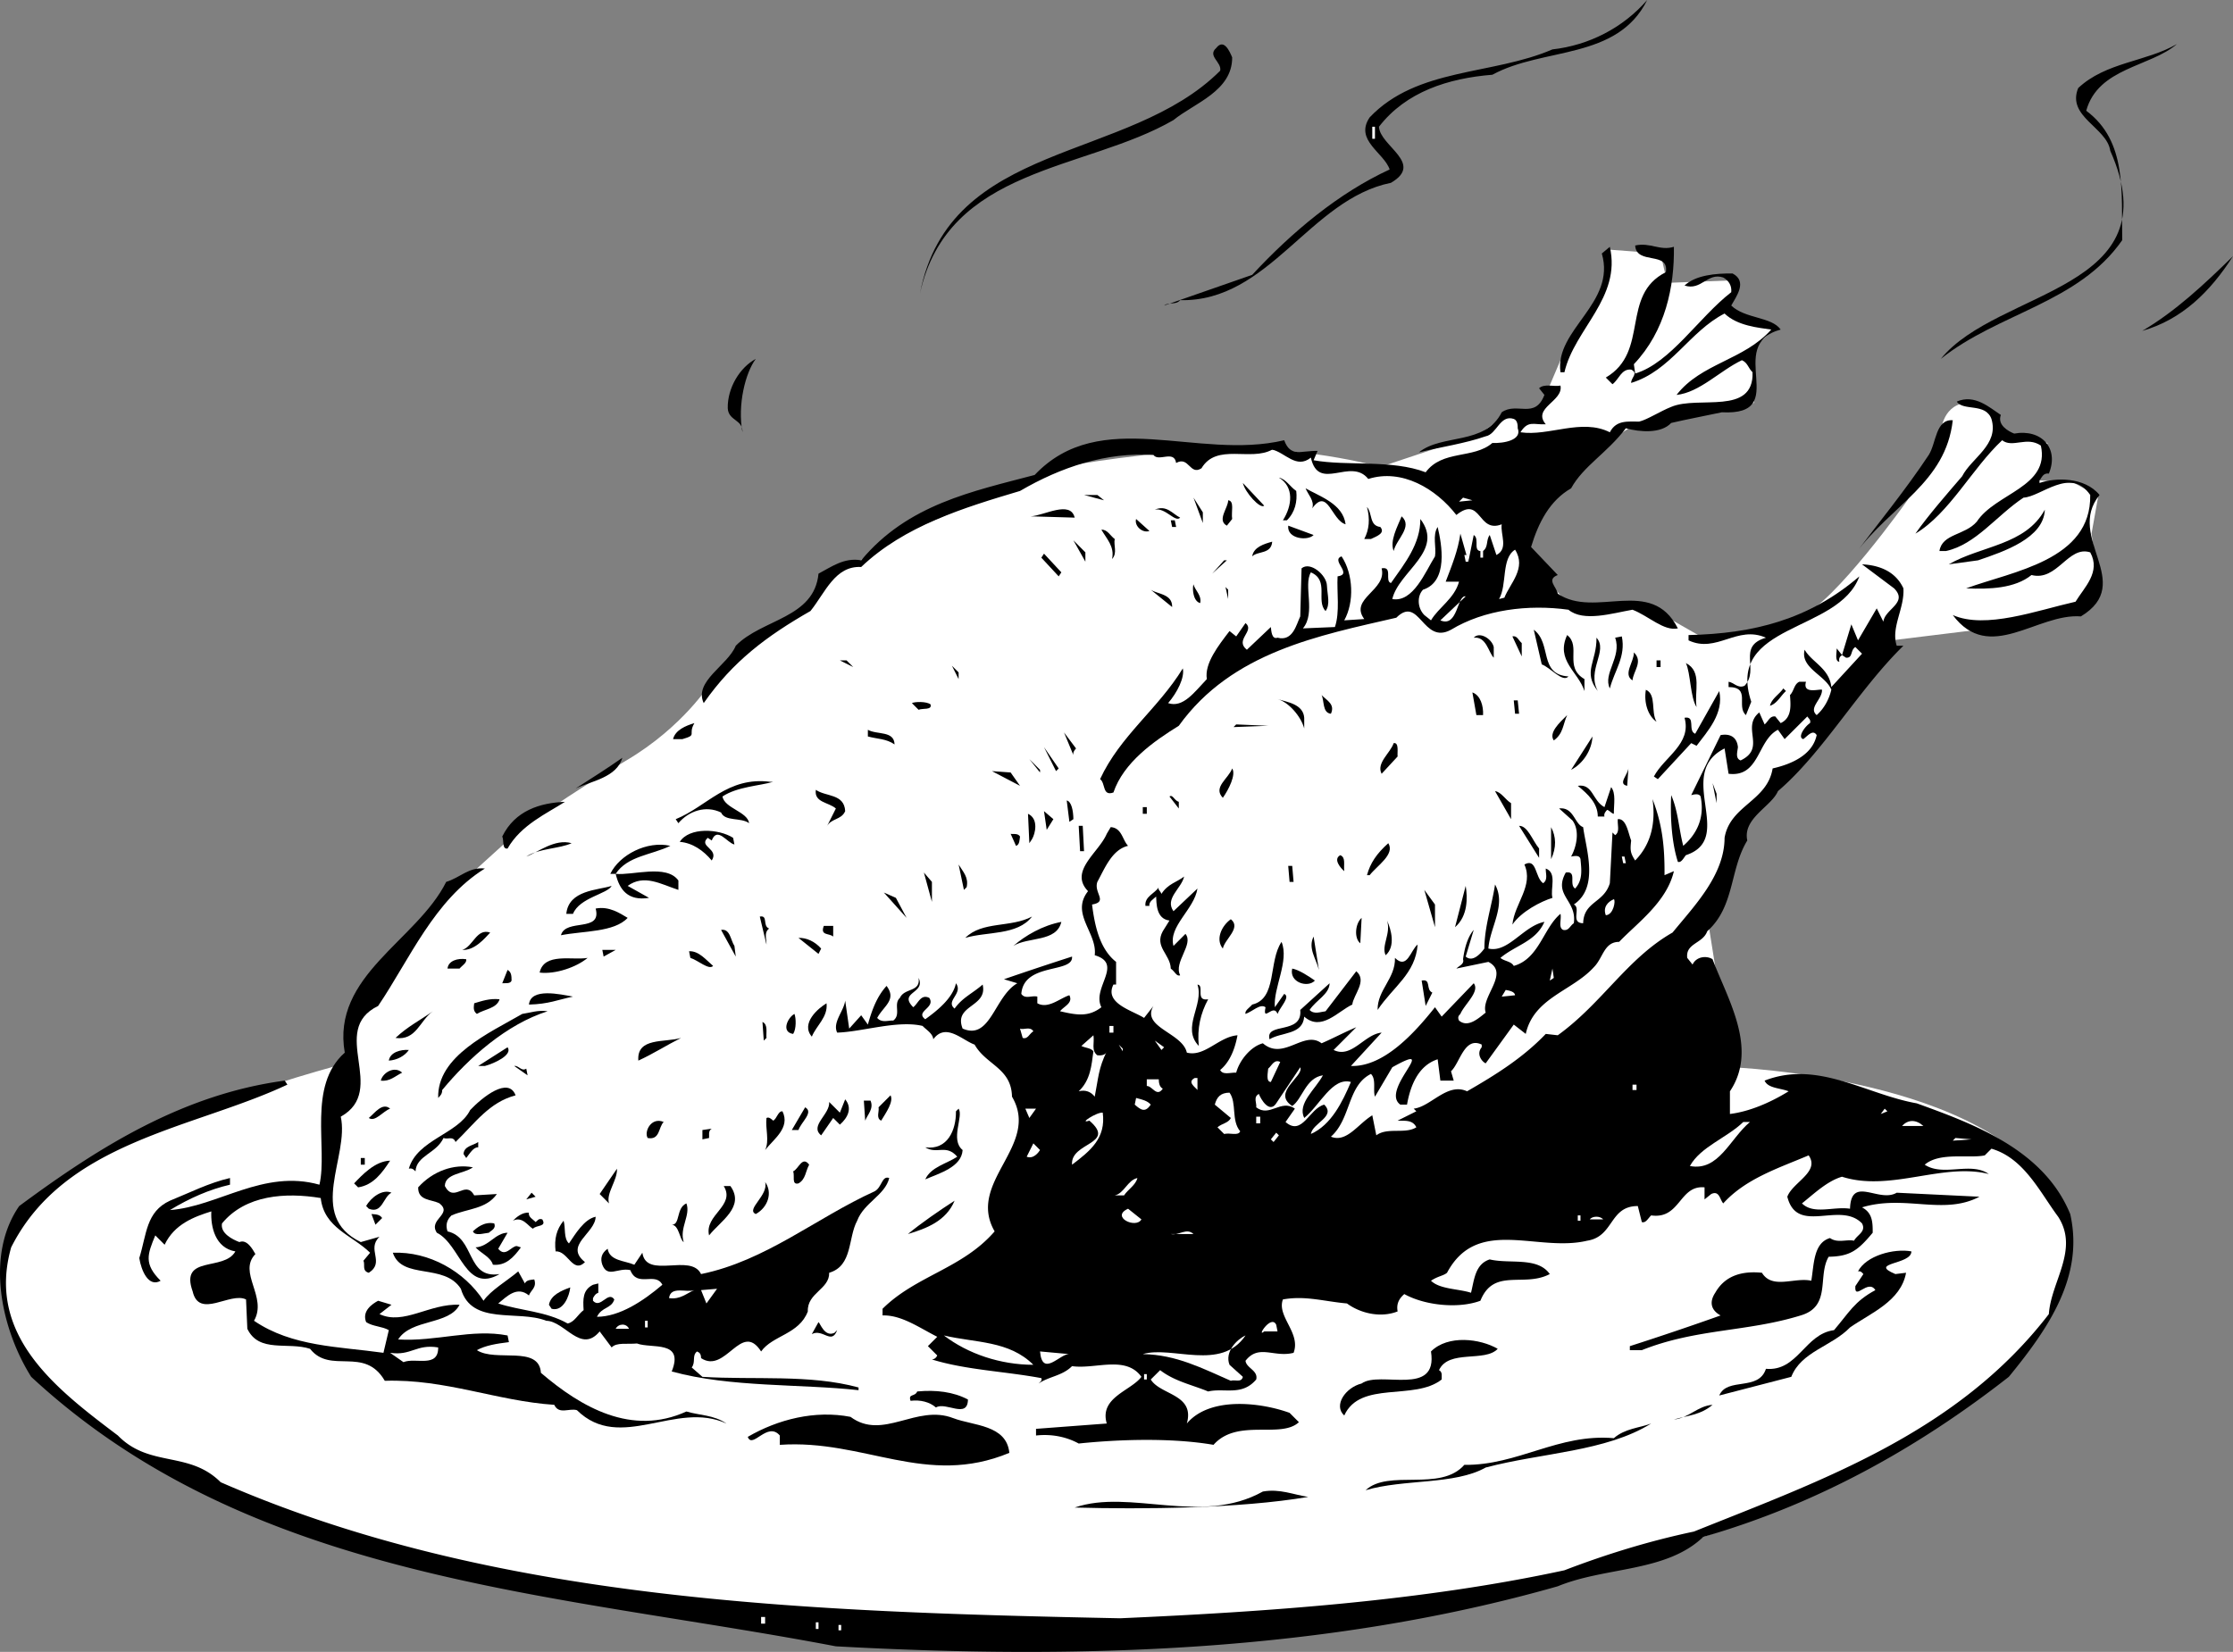 <svg xmlns="http://www.w3.org/2000/svg" width="167.336" height="123.821"><rect width="100%" height="100%" fill="#808080" stroke="none"/><path fill="#fff" d="m124.438 19-4-.297s.273 2.524-.703 4C118.71 24.227 116.938 27 116.938 27l-1.703 4h-2.297l-2 1.5-7.5 2.5s-6.227-1.773-13.203-1.297c-7.024.524-10.5 1.297-10.5 1.297l-5.5 2.203-7.797 3.297-2.203 1.703-2 1-2.297 2.5-6.703 5.5S51.21 54.477 46.938 57c-4.227 2.477-8 5.203-8 5.203L31.438 69l-4.703 7.203-.797 3.5s-5.977 1.524-11.5 3.797C8.961 85.727 1.961 88.227.735 93.203c-1.274 5.024.476 9.024 5 12.797 4.476 3.727 17 8.5 17 8.5s23.976 6.477 35.5 7.203c11.476.774 39.703 0 39.703 0s25.773-3.476 37.5-9.703c11.773-6.273 23.273-13.273 18.5-22.297C149.211 80.727 129.735 80 129.735 80l-1.797-11.297 2.5-7.203 6-5.797L141.735 48l6.5-.797 8.5-1.703.5-2-.5-3.5.5-2.797-1.797-1-2.703-.203.703-2.797-3.5-.703s-.977-2.523-2.703-2.297c-1.774.274-1.797 2.297-1.797 2.297l-2.5 5s-5.477 7.727-8 8.703c-2.477 1.024-7.5 1.5-7.5 1.5l-3.5-2-6.5-.5-3-3.5L115.735 36l6.5-4 9.203-1.797-.203-4 1.703-1.5-3.5-1.703.797-2-5.297.203-.5-2.203"/><path d="M111.836 5.602c-3.308.265-6.476 1.277-8.5 3.898.067 1.453 3.415 2.734.899 4.203-6.098 1.235-9.129 8.945-15.797 8.797-.328.39-.84.11-1.203.402l6.601-2.3c2.985-3.22 6.485-6.141 10.301-7.899-.418-1.262-2.652-2.187-1.5-3.902 3.559-3.75 9.184-3.149 13.7-5.098 2.71-.305 5.269-1.594 7.101-3.703-2.25 4.527-7.789 3.52-11.602 5.602M92.336 4.3c.016 2.536-2.855 3.434-4.398 4.7-6.586 3.82-16.902 3.48-19 13 2.227-11.523 15.598-9.79 22.5-16.7.137-.64-.98-1.1-.3-1.698.573-.747 1.007.238 1.198.699M163.137 3.3c-2.008 1.731-5.906 1.766-6.8 5 3.085 2.294 2.62 6.114 2.699 9.7-3.29 4.73-9.27 5.441-13.598 8.902 4.266-5.261 17.379-5.117 12.7-15.601-.25-1.754-3.282-2.547-2.403-4.7 2.082-1.953 5.082-1.96 7.402-3.3"/><path fill="#fff" d="M102.836 9.5h.2v.902h-.2V9.5"/><path d="M117.235 27.902h-.297c-.45-3.199 4.188-5.164 3.098-8.902l.601-.5c.875 3.824-2.648 6.148-3.402 9.402"/><path d="M125.438 18.5c.047 2.988-.637 6.313-3 8.8l.098.7c2.648-.8 4.73-4.176 7.199-6.098.05-.464-.164-.859-.598-1.101-1.191-.403-1.64 1.015-2.902.601.82-.77 2.316-.922 3.602-.902 1.136.594.273 1.727-.102 2.402 1.035 1 3.031.832 3.703 1.801-4.3 1.16.89 6.48-4.402 6.2-.914.199-2.805.562-3.801.8-.766.824-2.371.68-3.398.399-1.422 1.87-3.188 2.832-4.102 4.5-1.598.921-2.441 2.55-3 4.398l2 2.102c-.89.336-.07.906 0 1.398 2.816 1.91 7.004-1.34 9 2.602-1.05.226-2.191-.934-3.398-1.399-1.504.262-3.68.938-4.801 0-3.028-.418-6.317-.004-8.801 1.5-2.125 1.16-2.36-2.637-4.098-.902-5.758 1.332-12.32 2.558-16.3 8.101-1.887 1.168-4.133 2.746-4.899 5-.848.305-.582-.707-1-1 1.496-3.246 4.328-5.246 6.2-8.3.148.683-.415 1.804-1.102 2.601 1.129.387 1.984-.844 2.902-1.8-.191-1.169.863-2.508 1.7-3.602l.5.402.699-1c.73.598-.848 1.25.101 2L95.235 47c.031.258.055.957.5.8 1.16.302 1.414-1.007 1.703-1.597l.098-3.601c.648-.551 1.886.507 1.902 1.3.035.707.262 1.399-.102 1.899-.746-.762.301-2.297-1.101-2.899-.586.97.387 3.036-.598 4.2l2.399-.102c.383-1.125.133-2.617.199-3.797 1.187-.164-.55-1.203.3-1.5.887 1.336.958 3.434.2 4.797l1.5-.098c-1.152-1.55 1.73-2.152 1.3-3.8.868-.168.204.957.7 1.101 1.059-1.5 2.21-2.941 2.203-4.8 1.828 2.398-1.621 3.917-2.102 6 1.563.28 2.48-2.051 3.2-3.2.117-.683-.211-1.57.199-2.203.312 1.309.809 4.09-1.098 4.703-.457.473-.426 1.371.098 1.899l.5.398c.578-.98 1.754-1.625 2.102-2.898h-1c.464-1.22.925-2.336 1.101-3.602l.598 2.102.402-2c.496.304-.168 1.328.7 1.199.417-.317.202-.809.5-1.2l.5 1.5c.925-.468.284-1.546.398-2.3-1.817.71-1.516-2.2-3.399-.7-1.535-1.98-4.09-3.492-6.601-2.699-1.32-1.66-3.73 1.024-4.301-1.601-1.09.883-1.934-.387-2.899-.598-1.613.899-4.164-.512-5.3 1.399-.88.562-.934-.938-1.899-.399-.148-1-1.32-.058-1.699-.601-3.547-.22-6.91.898-10 2.699-4.207 1.254-8.664 2.61-11.902 5.699-1.961-.105-2.692 1.922-3.801 3.3-3.277 1.876-5.813 3.766-8 6.903-.762-1.633 1.797-2.82 2.402-4.3 1.973-2.016 5.875-2.051 6.2-5.403.94-.492 1.917-1.23 3.199-1 3.48-4.195 8.351-5.168 13-6.398 4.933-5.207 12.183-1.059 18.699-2.602.476 1.3 1.262.77 2.5.8l-.297.7c2.5.453 5.883-.066 8.398.902 1.262-1.703 3.59-.98 5-2.199.848.04 2.243-.21 1.899-1.101.004-.2-.008-.598-.297-.7-1.027-.351-1.277 1.157-2.102 1.301-1.55.54-3.343.8-5 1.2 1.723-1.403 4.954-.512 6.2-3 1.14-.798 2.488.554 3.199-1.301l-.399-.5c.395-.372 1.106-.094 1.602-.2.242 1.18-2.144 1.664-1.102 2.899-.898.058-1.312-.324-1.898.601 2.133.32 4.586-1.066 6.7 0 .491-.957 1.398-.789 2.198-.8.594-.137 1.57-.774 2.399-1.102 2.035-.871 6.191.684 6.101-2.598-.335-.304-.351-.703-.8-.902-1.633.77-3.176 2.426-4.899 2.602 1.848-2.383 5.043-2.594 7.098-4.899-.941-.137-2.547-.277-3.5-1.203-2.633 1.348-4.031 4.3-7 5.203-.016-.398.574-.719 0-1-.738-.074-.91.735-1.399 1.098l-.5-.5c3.317-1.946 1.067-6.172 4.5-7.899.254-1.605-2.21-.515-2.3-2 1.129-.254 1.855.422 2.902.098m35.098 6.3c2.437-1.421 4.664-3.5 6.8-5.597-1.714 2.684-3.843 4.758-6.8 5.598M55.637 32.402c.051-.972-1.047-.836-1.101-1.8-.032-1.532.914-3.067 2.101-3.7-.773 1.02-1.386 3.442-1 5.5m94.301-1.3c-.277.746.54 1.218 1 1.398 2.035-.367 3.387 1.086 2.598 3-.45-.07-.535.336-.7.5v.203c1.165-.402 3.364-.48 4.5.899-2.578 3.175 2.743 6.59-1.398 9.101-3.285-.25-6.852 3.578-9.602-.101 2.458 1.086 6.313-.348 9.2-1 .652-1.075 1.914-2.22 1.101-3.7-1.66-.535-2.465 2.196-4.402 1.7-1.246 1.007-3.145 1.074-4.899 1 3.508-1.29 9.383-2.094 9.301-7-1.465-2.145-3.687.136-5 .199-2.039 1.355-3.566 3.508-5.8 4h-.5c.203-1.305 1.91-1.164 2.8-2.2 1.403-2.144 5.489-2.59 4.801-5.699-1.047-.73-2.117.207-2.902-.402-2.262 2.117-3.946 5.477-6.5 7 .957-1.367 2.402-3.02 3.5-4.297.707-1.387 2.777-2.36 2.199-4.3-.434-1.223-2.113-.567-2.598-1.301 1.34-.594 2.477.464 3.301 1"/><path d="M146.336 31.5c-.527 4.688-4.574 6.328-7.3 10 1.68-2.234 3.789-4.809 5.5-7.398.57-.895.504-2.692 1.8-2.602m-49.199 5.3c.09.782-.082 1.59-.699 2.2h-.3c.702-1.105.85-2.508-.302-3.2.532.11.852.7 1.301 1m-2.402 1.102c-.29.278-1.434-.984-1.598-1.699l1.598 1.7"/><path fill="#fff" d="m109.036 35.703.699-.101-.7.101"/><path d="m82.735 37.5-1.5-.398h1zm18.101 1.8c-1.058-.304-1.343-2.796-2.5-1.198.192-.563-.328-1.047-.5-1.5 1.079.62 2.801 1.16 3 2.699m-10.699-.098-.699-1.902.7 1.101zm2.199-.301-.398.5c-.766-.406.106-1.34.098-1.902.488.047.215.855.3 1.402m-11.8-.102-3.301-.097c1.02-.058 2.98-1.226 3.3.098m7.903-.001c-.36.403-1.102-.773-1.902-.597.894-.379 1.32.309 1.902.598"/><path fill="#fff" d="m109.336 37.602.301-.301.7.199zm0 0"/><path d="M103.438 39.5c.379.453-.215.676-.703.902h-.5c.371-.707.441-1.507.203-2.402.426.488.156 1.395 1 1.5m-17.301.3c-.531.188-1.152-.39-1-.898l1 .899m18.301 1.499c-.3-.757.262-1.777.598-2.597.863.777-.403 1.723-.598 2.598m-20.902-.899c-.102.465.218 1.055-.2 1.5.204-.941-.417-1.52-.8-2.199.457-.023.675.473 1 .7m4.3-.903h.301l-.101-.5h-.301l.101.5m10.602.602c-.406.457-2.012.312-1.902-.7l1.902.7m-17.102 2-.898-1.602.898.902ZM148.235 42l-2.2.3c2.438-1.405 5.743-1.421 7.2-4.097-.078 2.129-3.043 3.133-5 3.797m-52.899-1.398c-.07.953-1.082.687-1.5 1.101.11-.703.903-.933 1.5-1.101m-16 2.601-1.3-1.402.199-.301 1.3 1.402-.199.301m-4.199-1.301.7-.101-.7.101M90.836 43l.899-1h.203zm0 0"/><path fill="#fff" d="M113.536 41.203c.879 1.383-.383 2.527-.801 3.598l-.399.101c.622-1.066.149-3.05 1.2-3.699m-2.598.597h.2v-.5h-.2v.5m-1.102.302h.2l-.098-.5h-.203l.101.5"/><path d="M89.938 45.203c-.555-.14-.59-1.14-.5-1.402.117.453.633.836.5 1.402m-2.102.297-1.601-1.297c.531.348 1.629.313 1.601 1.297m4.2-.598-.2-.902.2.203zm50.601-.8c.098 1.496-.953 2.933-.5 4.3h.5c-3.39 3.32-6.027 8.016-9.402 10.899-.488 1.156-2.656 2.031-2.297 3.699-1.328 2.168-.93 4.957-3 6.8-.332.942-1.637.888-1.5 2l.398.5c.301-.64 1.098-.667 1.5-.398 1.114 2.977 3.446 6.7 1.301 9.899V83.5c1.41-.172 2.985-.824 4.399-1.7-.653-.253-1.551-.222-1.801-.8 3.98-1.555 7.57 1.023 11.402 1.703 4.25 1.54 9.52 3.457 11.5 8.297 1.055 4.66-1.613 8.555-4.601 12.203-6.899 5.402-14.461 9.57-22.899 12-2.789 2.664-7.308 2.223-10.902 3.7-17.395 4.96-35.887 5.503-54.098 4.5-21.086-4.028-43.73-4.837-60.3-20.2-2.2-3.492-3.493-9.05-.899-12.8 6.023-4.458 12.29-8.38 19.898-9.403l.2.3C14.52 84.599 4.844 85.536.836 93.5c-1.882 6.652 3.461 10.668 8 14.102 2.368 2.43 5.325 1.125 7.7 3.5 20.433 8.933 43.875 9.718 67.402 10.199 11.094-.492 22.672-1.297 33.297-3.598 3.062-1.176 6.328-2.191 9.703-2.902 9.574-3.844 19.758-7.403 26.598-16.301.168-2.453 2.285-4.828.699-7.297-1.363-1.832-2.555-4.39-5-5.101l-.5.5c-1.156.253-3.375-.27-4.5.699 1.39.922 3.45-.25 4.8.699-3.449-.875-7.374 1.363-11 .203-1.105.324-2.074 1.258-3 2 .884.863 2.36.211 3.602.399.078-2.536 2.153-.407 3.5-1.2l6.2.301c-2.711 1.422-5.567-.18-8.801.797.78.41.804 1.11.8 1.902-1.12 1.348-1.707 1.77-3.3 1.801-.856 1.453.222 3.719-2.098 4.399-4.016 1.242-7.828.976-11.902 2.601h-.899v-.3a232.683 232.683 0 0 0 6.801-2.301c-.672-.364-.894-.957-.402-1.7.738-1.304 2.027-1.648 3.5-1.5.777 1.274 2.445.317 3.699.598.21-1.234.156-2.832 1.402-3.2.559.403 1.246.079 1.801.2.234-.45.926-.672.598-1.297-1.653-1.707-4.864.906-5.598-2 .395-1.086 2.469-1.86 1.598-3.101-2.242.953-4.715 1.738-6.399 3.601-.261-.293-.289-.992-.902-.703l-.5.402V89c-1.902-.184-1.809 2.414-4 2.102-.215.195-.402.601-.7.5l-.3-1.2c-2.149-.004-1.77 2.286-3.797 2.598-3.734.89-8.23-1.855-10.5 2.402-.277.235-.676.246-1.203.598.66.645 2.062.598 3 .902.238-.945.297-2.148 1.402-2.5 1.496.36 3.578-.214 4.5 1.098-1.941 1.027-4.195-.496-5.199 2-1.59.598-4.098.383-5.703-.5-.414.355-.602.762-.5 1.3-1.266.5-2.777.153-3.797-.597-1.715-.152-3.133-.605-4.8-.3-.477 1.273 1.366 2.507.8 4-1.469.378-2.61-.68-3.602.597.06.555.965.723.801 1.402-1.07 1.266-2.394.614-3.601.899-1.2-.5-2.512-.758-3.598-1.598l-.703.7c.726 1.179 3.324 1.09 2.703 3.3 1.727-2.05 5.547-1.582 7.7-.8l.698.699c-1.355 1.27-4.613-.32-6.398 1.699-3.168-.547-7.164-.406-10.102-.098-.87-.476-1.98-.738-3.199-.601v-.5l5.301-.399c-.574-1.96 1.809-2.445 2.598-3.5-1.18-1.633-3.446-.55-5.2-.8-.73.734-1.73.769-2.5 1.3.086-.105.282-.215.2-.402-2.746-.512-5.649-.61-8.2-1.399.22-.03.317-.136.399-.3l-.7-.7.7-.699c-1.363-.691-2.695-1.648-4.098-1.601v-.5c2.5-2.485 5.985-3.008 8.399-5.801-2.145-3.719 3.465-6.418 1.3-10.098-.039-2.144-1.949-2.379-2.8-3.902-.914-.317-2.16-1.676-3.098-.399-.035-.441-.543-.722-.8-1-1.872-.449-4.54.446-6.403.5-.367-.777.508-1.609.601-2.402l.301 2.102.899-1 .5.699c.304-1.082.668-2.094 1.402-2.899.777 1.051-.207 1.485-.703 2.399.34.394.832.176 1.203.199.613-.457-.012-1.238.5-1.7.344-.769 1.559-.41 1.398-1.5.563 1.177-1.542 1.052-.398 2.2.387-.305.563-1.008 1.2-.7.5.75-1.094 1.009-.302 1.602.907-.652 2.075-1.593 2.301-2.699.563.777-.816 1.324-.101 1.899.574-.82 1.363-1.149 2.101-1.801.403 1.715-2.207 1.504-1.5 3.3 2.09.91 2.371-2.402 4.098-3.398l-1-.3c1.71-.59 3.39-1.15 5.101-1.7.118 1.285-3.613.418-3.8 2.797.28.418.773.102 1.199.203v.5c.812.453 1.684-.375 2.402-.601.293.59-.398.816-.699 1.199 1.223.285 2.129.453 3.098-.301-.742-1.457 1.695-3.242-.5-3.898.21-1.676-1.84-3.106-.5-4.801-1.45-1.504.804-2.883 1.402-4.301l.297-.5c.84.059.871.957 1.3 1.402-1.206.282-1.753 1.703-2.3 2.7-.293.832.832 1.492-.399 1.699.192 1.531.555 3.32 1.801 4.3v1.7h-.199c-.703 1.41 1.414 1.937 2.297 2.5l.703-.899c-.941 1.614 2.176 2.004 2.5 3.5 1.34.348 2.387-1.187 3.797-1.3-.18.968-.543 1.98-1.297 2.601.188.402.781.18 1.2.2.25-.942 1.113-1.973 2-2.2 1.554 1.34 3.073-1.012 4.398 0 .898-.39 1.683-.816 2.601-1.203l-1.699 1.703c1.352.664 2.29-1.172 3.598-1.3l-2.301 2.5c2.476.081 4.789-2.505 6.3-4.403l.5.703 2.403-2.5c.48.625-.687 1.567-1 2.297-.059.082-.254.188-.102.5.676.563 1.454-.168 2-.598-.402-1.175 1.836-2.953.2-3.8l-2.399.5c.215-.22.61-.336.5-.7.078-.535.242-1.543.801-2.199l-.602 2c.508.442 1.086-.18 1.399-.601.012-1.688.562-3.211.8-4.801.86 1.554-.386 3.199-.5 4.8 1.485.352 2.614-1.69 4.2-2-.645 1.477-2.137 1.731-3.297 2.7.305.261.8.246 1 .601 1.898-.53 2.219-2.843 3.5-3.902.094.41-.184 1.02.2 1.203.429.09.511-.312.8-.5.246-1.734-1.566-2.07-.602-3.8.872-.137.208.89.7 1.199.597-.649.468-1.446.402-2.2-.074-.34-.469-.226-.703-.199.41-.734.668-1.945.101-2.703l-1-.898c1.102-.13 1.149 1.171 1.801 1.398.215 1.645 1.215 4.512-.699 5.8.566.259-.293 1.388.7 1.403.05-1.652 1.554-1.504 2-3l.198-3.8.2.199c.37-.247.156-.743.199-1.2.637-.066.777 1.032 1 1.598-.078.73-.07.93.3 1.5 1.208-1.227 1.548-2.84 1.301-4.598.754 1.942.915 3.637.899 5.7l.703-.301c-.543 2.336-2.789 3.914-4.102 5.3-1.14 0-1.199 1.204-1.898 1.899-1.617 1.785-4.5 2.285-5.102 5l-.898-.7-2.102 2.903c-.23-.078-.753-.66-.3-1.203v-.2c-1.301-.628-1.63 1.384-2.301 2l.203.7h-1l-.203-1.598c-1.524.493-2.07 2.114-2.297 3.399h-.5c-1.566-1.106 3.106-4.871-.602-2.801l-1.3 2.203c-.164-.492.11-1.3-.301-1.703-1.777.879-1.488 3.371-3 4.703 1.176.48 2.027-.95 3.101-1.601l.301 1.5c.832-.625 2.153-.07 3-.602-.285-.59-.883-.469-1.402-.5l1.402-.7-.199-.198c1.281-.141 2.516-1.985 4-1.301 2.102-1.211 4.156-2.48 5.898-4.301l.899.102c3.32-2.395 5.203-5.762 8.601-7.7 1.668-2.039 3.891-4.32 3.899-7.101.41-2.438 3.2-2.735 3.601-5.2 1.301-.296 2.98-.953 3.301-2.5-.289-.456-.672.06-1 .301-.468-.117.102-.937.5-1.199.086-.254-.117-.348-.199-.5l-1.703 1.7-.5-.7c-1.559.79-1.363 3.582-3.7 3.297l-.3-1.898c-3.777 1.906.894 6.746-2.899 8-.16.187-.343.593-.601.5-.504-1.582-.57-3.579-.5-5 .523 1.199.566 2.5.902 3.8.98-.847 1.637-2.07 1.301-3.699-.129-.258-.523-.144-.703-.101l2.203-4.5c.816-.145 1.23.242 1.297.898-.031.344-.215.848.203 1 1.957-.934.004-2.465 1.398-3.598l.399.899c.289-.239.375-.645.8-.598l.403.5c.879-.406.742-1.402.7-2.101l-.302-.301c-.378.324-.656.937-1.199 1.101.13-.55.719-.87 1-1.3l.5.5c.309-.309.293-.809.7-1h.5c-.282.968 1.003.523 1.199.601.035.715-1.043 1.352-.399 1.899.559-.489.934-1.2 1.098-1.899-.43-1.094-2.348-1.629-2-3 .539.942 1.855 1.395 2 2.797l2.3-2.5-.5-.5c-.394.242-.171.836-.699.8l-.3-.198c-.078.066-.274.171-.2.5-.363-.016-.187-.723-.199-1l.399.5.699-2.301.5 1.199 1.402-2.398.5 1c.098-.95 1.883-1.414.801-2.5l-2.402-1.801c1.285.062 2.504.52 3.101 1.8"/><path d="M139.336 43.203c-1.539 4.27-10.07 3.469-8.101 9.399l-.399 1c-.753-.657.399-2.098-1.3-2.102v-.398c.386.046.703.535 1.199.3 1.152-1.222-.61-2.96 1.601-3.601-2.164-.961-3.69 1.191-5.8.199v-.398c4.86-.106 9.023-1.153 12.8-4.399"/><path fill="#fff" d="m107.938 46.5 1.898-1.797c-.656-.133-.57 2.367-1.898 1.797"/><path d="M117.536 50.703c-.422.492-1.36-.676-2-.902l-.598-2.598c1.375 1.02.352 3.356 2.598 3.5m-5.598-2.203v.8c-.406-.41-.547-1.605-1.5-1.5.438-.487 1.36.079 1.5.7m-48 1.5-1-.5h.5zm50.098-1.797v1l-.7-1.5c.352-.09.465.309.7.5m4.699 2.699v.899c-.45-1.446-2.18-2.285-1.297-4.2 1.082.844-.266 2.391 1.297 3.301m1 .898c-1.149-1.456-.074-2.195-.098-4 .895.977-.754 2.434.098 4m1.801-4.097c.312 1.527-.551 2.559-.899 3.899-.543-1.11.914-2.36.399-3.801l.5-.098m-49.7 3.199-.5-1 .5.5zm50.5.098c-.742-.46.13-1.39.102-2.098.723.684-.05 1.41-.102 2.098m4.801 2c-.48-.734-.441-2.54-.8-3.297 1.253.629.609 2.152.8 3.297m-3-3h.301v-.5h-.3v.5m-54.403 2.8c.125.446-.582.27-.899.403l-.5-.5c.2-.11 1.098-.14 1.399.098m30 .699c-.652-.07-.484-.98-.7-1.398.415.414 1.024.691.7 1.398m-2 .3v.802c-.246-.918-1.184-1.985-2-2.2.719.22 1.926.375 2 1.399m13.402-.199h-.5l-.3-1.7c.605.211.835 1.004.8 1.7m-59.101.601c-.524.887.273.86-.899 1.2h-.699c.16-.68.95-1.008 1.598-1.2m72.101-.101c-.629-.426-.965-1.414-.8-2.399.812.348.359 1.664.8 2.399m3 1.8-.402-.199-2.5 2.7-.297-.2c.777-1.469 2.844-2.441 2.297-4.402.871-.153.21.972.8 1.199l1.801-3.2c.368 1.677-.886 3.02-1.699 4.102M113.438 52.5h.297l.101 1h-.3l-.098-1m-46.402 3.3c-.606-.433-1.305-.405-2-.597v-.5c.683.39 1.972.047 2 1.098M92.438 54.5l.2-.2 2.398.102zm-11.801 1.602c-.07.074-.261.28-.199.5l-.703-1.7.902 1.2m35.801-.602c-.39-.563.383-1.293 1-1.898-.316.695-.289 1.398-1 1.898m-69.801 1.3c-.418 1.477-2.308 1.743-3.5 2.302 1.184-.758 2.36-1.5 3.5-2.301m32.5.999-.902-1.8 1.101 1.602Zm25.598-1.097-1.2 1.297c-.417-.813.657-1.55.903-2.297.426-.074.254.73.297 1m13 1 1.601-2.5c-.043 1.02-.71 2.043-1.601 2.5m-39.797.199-.8-1 .8.801zm-1.5 1-2.102-1.101 1.399.101zm-18.5-.3c-.992.3-2.687.359-3.8 1.101.167.89 1.878 1.133 2 2-.61-.45-1.798-.11-2.102-.8-1.14-.56-2.426-.114-3.2.8l-.199-.3c2.364-.962 3.883-3.215 7.098-2.801h.203M91.637 59.8c-.765-.784.414-1.425.7-2.198.304.453-.258 1.574-.7 2.199m-28.301.999c-.292.692-1.101.52-1.398 1.2l.7-1.398c-.544-.477-1.645-.442-1.5-1.399.741.527 2.132.277 2.198 1.598m-21-.699c-1.328.859-3.296 1.726-4.3 3.5-.434.078-.258-.63-.399-.899.965-1.96 2.844-2.523 4.7-2.601m79.601-1.2c-.758-.144.117-.875.098-1.402l-.098 1.402m-41.5 2.5-.3.2-.2-1.602c.367.086.488.785.5 1.402m7.898-1.3v.5l-.699-.899c.25-.18.367.317.7.399m31.898.398.5-1.5c.371.46.2 1.27.203 2-.18-.023-.285-.223-.5-.297-.086.086-.277.293-.203.5h-.5c-.004-.992-.727-1.668-1.5-2.3 1.144-.18 1.09 1.12 2 1.597m-7-.297v1.2l-1.2-2.102c.462.062.782.652 1.2.902m15.402 0-.3-1.5.3.797zm-50.199 2-.203-1.402.703.601zm-1.102.699-.199.301L77.036 61c.812.375.55 1.484.3 1.902M85.637 61h.301v-.5h-.3v.5m-30.7 1.8.098.5c-.54-.109-1.285-1.386-1.7-.3l-.3-.2c-.73.665.875.81.3 1.7-.62-.746-1.44-1.32-2.398-1.398.715-1.114 2.922-.989 4-.301m-12.102.402c-.933.426-2.433.379-3.398 1 .875-.316 2.137-1.363 3.398-1m38-1.301h.301l.098 1.899h-.297l-.102-1.899m-30.601 1.5c-1.41.688-3.211.75-4.098 2.098 1.239.14 3.809-.75 4.7.5v.703c-1.336-.437-2.563-1.195-3.801-.3l1.601.898c-1.593.254-2.222-.625-2.5-1.801h-.402c.687-1.426 2.75-2.5 4.5-2.098m26.203-.699c-.039.223-.023.621-.3.7l-.403-.903c.152.043.547-.07.703.203m38.898.899v.699l-1.5-2.399c.653-.007.989 1.082 1.5 1.7m.899.8V62c.383.723.41 1.52 0 2.402m-79.899.7c-3.804 2.359-5.648 6.824-8 10.3-3.77 1.84.79 6.286-2.8 8.301.664 2.988-2.586 7.406 1.5 9.399l1.402-.399c-.996.95.438 1.902-.8 2.7-.54-.137-.259-.645-.403-.903l.5-.598c-1.328-1.312-3.45-1.84-3.7-4.101-2.644-.438-5.64-.235-7.398 1.902-.144.73.774 1.2 1.301 1.399.57-.239 1 .546 1.2.898-1.34 1.39.925 3.21-.102 5 2.86 1.953 6.36 1.93 9.699 2.402l.402-1.699c-.492-.289-1.191-.265-1.699-.601-.332-.832.45-1.36.898-1.602l1 .3-.898.7c1.805.86 3.75-.809 6-.7-.793 1.54-3.613 1.04-4.602 2.602 2.852.172 5.52-.82 8.2-.3l.101.5c-.941.117-1.738.242-2.402.601 1.41.918 4.664-.398 4.8 1.7 3.032 2.593 6.81 4.765 10.903 2.898.953.289 2.055.25 3 .902-3.785-1.754-7.95 2.195-11.203-1-.566-.176-1.352.356-1.7-.402-4.288-.281-8.152-1.95-12.699-1.801-1.542-2.637-4.066-.45-5.601-2.398-1.656-.54-3.824.335-4.7-1.5l-.097-2.2c-1.191-.59-3.52 1.493-4-.601-.988-2.758 2.356-1.477 3.2-3-1.505-.254-1.86-1.84-1.802-3-1.285.402-2.77.953-3.5 2.5l-.699-.7c-.59 1.426-.867 2.133.399 3.399-.903.523-1.45-.758-1.598-1.7.555-1.773.496-3.472 2.297-4.3 1.453-.586 2.926-1.34 4.5-1.7v.5c-1.555.36-3.035 1.013-4.5 1.903 3.59-.262 6.992-3.086 11.203-1.902.637-2.75-.926-7.403 1.898-9.899-1.011-5.77 5.403-8.394 7.602-12.8 1.035-.309 1.707-1.137 2.898-1m66.301.5h-.199c.242-.895.715-1.61 1.598-2.399.52.84-.852 1.688-1.399 2.399m-30.199.898-.203.203-.399-1.902c.348.574.762.957.602 1.699m28.297-1.2c-.246-.214-.867-.894-.297-1.198.422.171.242.675.297 1.199m-54.899 1.101c-.312.606-2.406.875-2.898 2.098h-.5c.172-1.793 2.375-1.77 3.398-2.098m24 1.2-.601-2.2.601.7zm-32-.602 1-.098-1 .098m58.7-2.098h.3l.102 1.2h-.3l-.102-1.2m-7.801.801c-.2.902-1.473 1.645-.797 2.598l1.797-1.7c-.242 1.57-2.2 2.84-1.797 4.301l.898-.902c.645.773-.906 2.129-.398 3.102-.27.117-.387-.278-.703-.5-.027-1.067-1.246-1.625-.598-2.801l.5-.801c-1.023-.129-.965-1.332-1-1.797-.176.172-.57.387-.5.7h-.3c-.083-.704.71-.93 1-1.403-.098.168.105.258.199.5.488-.762 1.183-.887 1.699-1.297m26.902.5c.39-.258.176-.754.2-1.101.874.316.316 1.539.5 2.199-.852.261-2.325 1.015-3 2 .152-1.567 1.609-2.918.898-4.5.937-.528.789.976 1.402 1.402"/><path fill="#fff" d="M121.637 64.703h.2l-.102-.5h-.2l.102.5"/><path d="m67.938 68.8-1.703-1.898.902.399zm-20.902 0c-1.012 1.09-3.317.97-5 1.302.347-1.286 3.09-.18 2.601-2 1.02-.2 1.84.37 2.399.699m62 .699.8-3.098c.137.856.184 2.254-.8 3.098m-1.5 0-.801-2.797.8 1.098zm-49.899.102c-.406.296-.187.789-.199 1.199l-.5-2.098c.648-.117.176.7.7.899m-20.903.3c-.402.426-1.168 1.356-2.098 1.301.817-.242 1.07-1.652 2.098-1.3m35.601.397c1.274-1.273 3.395-.745 5-1.597-1.085 1.43-3.398 1.113-5 1.598m-17.3.601.101.801-1.101-2c.683-.117.715.781 1 1.2m7.402-.7c-.3-.273-.996-.05-.703-.8h.703v.8"/><path fill="#fff" d="M120.336 68.602c-.23-.598.153-1.012.602-1.2.148.067-.012 1.172-.602 1.2"/><path d="M79.536 69.102c-.364 1.53-2.48 1.105-3.598 1.8.914-.789 2.188-1.53 3.598-1.8m12.101 2c-.566-.684-.101-1.7.598-2.2.809.645-.465 1.493-.598 2.2m-30.101 0-.2.398-1.5-1.2c.61-.015 1.223.266 1.7.802m40.402-.399c-.465-.348-.402-1.453.098-1.902l-.098 1.902m1.898.899c-.343-.72.426-1.645.102-2.602.313.656.66 1.945-.102 2.602m-58.601.101-.098-.5h1zm-10.297.199c.059.274-.332.489-.5.7h-.902c.054-.579.75-.801 1.402-.7m9.098-.102c-.82.688-2.403 1.247-3.598 1.102.336-1.527 2.457-.902 3.598-1.101m9.402.601c-.309.34-1.137-.43-1.703-.601l-.098-.5c.739-.031 1.266.648 1.801 1.101m45.398.301c-.21-.848-.84-1.629-.398-2.5l.398 2.5m-60.5.797c-.082.262-.484.18-.699.203l.399-1c.289.156.297.457.3.797m57.2 2 .699-1c.488.223-.285.95-.5 1.5-.297-.832-1.145.7-.899-.5-.398-.297-.976.324-1.5.5-.078-.254.313-.469.5-.7 1.891-.44 1.196-3.218 2.2-4.698.593 1.421-.637 3.468-.5 4.898m7.699.203c-.027-1.508 1.348-2.355 1.3-3.902.923.914 1.173-.594 1.7-1-.164 2.195-1.832 3.152-3 4.902m-60.297-1c-1.14.238-1.828.563-3.3.598.128-1.29 2.347-.766 3.3-.598M98.536 73.5c-.535.578-1.95.129-1.7-.898.52.097 1.235.574 1.7.898m-61.098 1.402c-.219.7-1.117.73-1.703 1.098-.313-.238-.223-.54-.2-.797.563-.164 1.157-.383 1.903-.3m63.898.397c-1.074.5-2.32 2.044-3.601.903-.11 1.39-1.719 1.145-2.598 1.7-.347-1.313 2.489-.31 2.301-2.2l2.2-2c-.02.82-1.005 1.254-1.5 2 .335.36.827.14 1.198.098l2.301-3c.848.719-.215 1.758-.3 2.5"/><path fill="#fff" d="m116.137 73.5.2-.898.101.699zm0 0"/><path d="M32.438 75.8c-.992.704-1.238 2.212-2.8 2 .921-.866 1.808-1.296 2.8-2m58.098-.898c-.57 1.059-.836 2.168-.7 3.5-1.335-1.39.407-3.054-.101-4.601.555.047-.203 1.273.8 1.101m-49.499.898c-3.075.977-5.89 3.473-7.899 5.903.004.344-.191.45-.3.598-.098-3.14 3.843-4.88 6.3-6.301.594-.086 1.188-.309 1.899-.2m66.3-1.398-.5 1-.3-1.902c.746-.145.277.672.8.902m-45.398.801c.117 1.031-.762 1.664-1.102 2.5-.863-.996.497-2.144 1.102-2.5M59.536 76c.12.316.148 1.117-.098 1.5-.945-.14-.383-1.262.098-1.5"/><path fill="#fff" d="m113.536 74.602-1 .101.3-.5c.282.047.684.133.7.399"/><path d="m57.438 77.8-.203.2-.098-1.398c.434.191.258.796.301 1.199m-6.402-.001c-1.114.56-2.09 1.192-3.2 1.7-.136-1.762 1.98-1.336 3.2-1.7m-20.399.903c-.3.442-.886.762-1.5.797.09-.617.883-.848 1.5-.797m5.699 1.199h-.5l2.2-1.402c.406.563-.973 1.207-1.7 1.402"/><path fill="#fff" d="M77.438 77.3c-.328.208-.414.614-.8.5l-.2-.698c.262.12.75-.196 1 .199m5.699.101h.301v-.5h-.3v.5m-.903 1.7c.234.023.633.007.703-.301-.633 1.328-.613 1.93-.902 3.402-.274-.355-.68-.539-1.2-.402.895-.852.958-1.953 1.102-3-.191-.254-.59-.239-.902-.399l.902-.8c.098.535-.184 1.148.297 1.5m27.101-2.399-.699.7.7-.7m-22.301 2-.5-.703.699.5zm0 0"/><path d="M30.137 80.402c-.547.27-.933.68-1.601.598.144-.598 1.027-1.129 1.601-.598m9.301-.3.098.5-1-.7c.332-.054.55.438.902.2"/><path fill="#fff" d="m84.137 78.8-.3-.5.3.302zm0 0"/><path d="M38.637 82.102c-1.972.523-3.02 2.058-4.5 3.5-.187-.48-.578-.168-.902-.301-.54 1.164-2.035 1.316-2.098 2.5-.097-.078-.207-.274-.5-.2.621-2.187 3.707-2.593 4.598-4.398.914-.96 2.863-2.531 3.402-1.101"/><path fill="#fff" d="M95.235 81.102c-.39-.008-.215-.715-.2-1 .27-.227.45-.73.903-.5l-.703 1.5m1.601 1.8c.758-.504 1-2.113 2.301-2.3-.57 1.062-1.933 2.109-1.402 3.199 1.176-.95 2.101-3.082 3.5-2.7-.633 1.493-1.473 3.223-3 3.899.121-.828 1.906-1.293 1-2.2-1.117.278-1.645 2.4-2.899 1.302l.7-1c-1.047-.75-1.895.683-2.899-.102.063-.285-.254-.773.2-1 .156.406.792 1.484 1.3.703L97.438 80c.297.691-2.164 1.879-.602 2.902"/><path d="M29.235 83.102c-.55.203-1.125 1.023-1.598.699.45-.375 1.02-1.196 1.598-.7"/><path fill="#fff" d="M86.836 80.902c.004.168.02.57.301.7-.457.675-.785-.211-1.199-.2v-.5h.898m2.899.801c-.18-.226-.793-.605-.2-.902h.2v.902"/><path d="M66.036 84c-.414-.184-.13-.695-.2-1l.899-.898c.246.464-.328 1.285-.7 1.898m-3.097.3-.5-.5-.902 1.302c-.895-.715.675-1.57.601-2.5l.801.8.398-1c.56.672.184 1.387-.398 1.899m2.297-1.801c.262.617-.223 1.035-.399 1.5l-.101-1.5h.5m-5.399 2.203h-.5l1-1.703c.668.375-.308 1.11-.5 1.703"/><path fill="#fff" d="M92.938 84.8c-.152.368-.762.087-1.203.2l-.5-.5c.316-.29.816-.309 1-.7l-1.2-1c.15-.577.438-.89 1.102-.898.563.766.11 2.082.801 2.899"/><path d="M58.637 83.3c.606 1.24-.664 2.083-1.3 2.903.34-.71.007-1.598.101-2.402.176-.106.383.086.5.199.281-.129.363-.73.7-.7"/><path fill="#fff" d="M86.235 82.8c-.414.61-.723.419-1.2 0l.102-.5c.45.118.852.204 1.098.5"/><path d="M72.137 86.203c-.082 1.29-1.765 1.746-2.8 2.2.417-.93 1.609-1.173 2.398-1.7-.844-.973-1.512-.148-2.399-.703 1.672.227 2.32-1.297 2.301-2.7l.2-.198c.386.582-.657 2.32.3 3.101m-22.402-2.101c-.399.382-.266 1.378-1.2 1.199-.288-.48.274-1.602 1.2-1.2"/><path fill="#fff" d="m77.137 83.8-.3-.698h.8zm45.199-2.097h.301v-.402h-.3v.402m-39.7 1.699c.25 1.91-.918 2.852-2.3 3.899-.141-1.696 3.367-1.516 1.3-3.301-.89.285.578-.664 1-.598"/><path d="M53.336 84.602c-.289.152-.175.546-.199.699l-.5.101v-.699l.7-.101M35.836 86c-.355-.031-.64.477-.898.8l-.203-.3c.043-.61.742-.633 1.101-.898V86"/><path fill="#fff" d="M94.137 84.203h.301v-.5h-.3v.5"/><path d="M29.235 87c-.594.906-1.258 1.832-2.399 2l-.3-.297c.613-.644 1.578-1.676 2.699-1.703"/><path fill="#fff" d="m140.938 83.5.297-.398.203.199zm0 0"/><path d="M27.036 87.3h.3v-.5h-.3v.5"/><path fill="#fff" d="m95.438 85.602-.203-.2.402-.5.2.2-.399.5"/><path d="M35.438 87.5c-.687.496-2.09.445-2.102 1.402.692 1.32 1.528-.511 2.2.7l1.699-.102c-.793 1.137-2.195 1.086-3.399 1.602-.367.34-.453.742-.3 1.199 2.082.465 1.39 3.594 3.902 3.199-2.574 1.496-2.902-2.195-4.703-3.098-.668-1.011 1.219-1.379.203-2.199-.625-.32-1.621-.187-1.602-1.203 1.106-1.227 2.688-1.781 4.102-1.5"/><path fill="#fff" d="M77.938 86.203c-.117.188-.5.7-1 .5l.5-1 .5.5m53.199-2.101c-1.52 1.28-2.336 3.71-4.5 3.3.797-1.445 2.778-2.113 4-3.3h.5m13 .3h-1.601c.437-.488 1.035-.507 1.601 0"/><path d="m45.637 90.203-.699-.703 1.297-1.898c.039.89-.828 1.82-.598 2.601m15-2.903c-.277.5-.258 1.098-.8 1.403-.543.137-.266-.574-.399-.902.414-.184.68-1.192 1.2-.5m-31.302 2.101c-.628.305-.683 1.606-1.699 1.2l-.199-.2c.367-.664 1.246-1.297 1.898-1"/><path fill="#fff" d="m146.336 85.5.2-.2 1.199.102zm0 0"/><path d="M56.637 91c-.781-.34.98-1.402.7-2.398.578.785.214 1.898-.7 2.398"/><path d="M66.637 88.3c-.312 1.294-1.894 1.848-2.402 3.2-.7 1.293-.328 3.383-2.098 3.902.032 1.239-1.66 1.5-1.601 2.899-.653 1.722-2.649 1.793-3.5 3-1.489-2.324-2.649 1.719-4.5.5-.004-.32-.106-.414-.301-.5-.399.304-.082.793-.399 1.199l.801.703c3.864.242 8.051-.203 11.7.797v.203c-4.325-.48-9.614-.195-14-1.402.957-2.375-1.52-1.688-2.602-2.098-.73.07-1.54-.101-1.899.297l-.898-1.2c-1.41 1.696-2.598-.765-4-.8-2.133-.84-5.59.383-6.402-2.398-1.254-1.954-4.41-.641-5.098-2.7 2.711-.113 5.367 1.395 6.797 3.598.52-.77 1.797-1.516 2.601-2.2l.5.903c.094-.266.493-.281.7-.3.215.605-.278.824-.399 1.199-.894-.743-1.664.086-2.3.601 1.675.55 3.578.582 5.199 1.5.508-.09.785-.7 1.199-1-.05-.816-.074-1.516.703-1.902l.398-.098v.7c-.167.05-.265.156-.398.398v.199c.57.64 1.121-.777 1.598-.098-.227.711-.934.54-1.301 1.301 1.695-.008 3.457-1.172 4.902-2.402-.523-1.004-1.883.246-2.402-1.098-.934-.207-1.703.621-2.098-.402-.16-.461-.074-.864.399-1.2.148.915 1.25.88 2 1.2l.601-.899c.297 2.02 3.63 0 4.399 1.598 4.855-.992 8.644-4.227 13-6.2.57-.3.535-1.198 1.101-1m-27.199 1.602.398-.5.301.301zm0 0"/><path d="M54.735 88.902c1.113 1.559-.75 2.621-1.598 3.7-.37-1.536 2.008-2.22 1.098-3.7h.5"/><path fill="#fff" d="M85.235 88.3c-.125.536-.715.856-1 1.302h-.7c.696-.133.962-1.145 1.7-1.301"/><path d="m28.637 91.3-.5.5-.3-.8c.316.027.613.016.8.3m22.598 1.802c-.305-.168-.34-1.27-.899-1.301.657.027.313-1.258 1.102-1.598.332.899-.539 1.828-.203 2.899m-11.598-2.2c-.07.328.336.512.5.7.14-.098.23-.301.5-.2.356.578-.449.407-.699.7-.348-.172-.773-.961-1.5-.602.227-.242.715-.656 1.2-.598M71.536 90c-.64 1.535-2.121 2.086-3.5 2.5.965-.8 2.332-1.746 3.5-2.5m-26.899 1.203c-.027 1.25-2.394 2.133-.8 3.399-.918.914-1.282-.875-2.2-.801-.113-.938.063-1.645.598-2.301.16.531-.012 1.336.402 1.703.477-.7 1.137-1.82 2-2m-7.601.5c.16.41-.239.524-.399.7-.43.042-1.023.265-1.199-.102.254-.239.836-.758 1.598-.598"/><path fill="#fff" d="M85.536 91.402c-.41.735-2.344-.195-1-.8l1 .8"/><path d="M37.336 93.602c.536.687 1.004-.23 1.399-.2l.3.098c-.562.77-1.144 1.39-2.097 1.3-.168-.573-.879-.847-1.3-1.3 1.003-.066 1.468-1.086 2.398-1.098l-.7 1.2"/><path fill="#fff" d="M89.438 92.5h-1.703c.61.125 1.187-.492 1.703 0m30.699-1.098h-1c.176-.257.774-.277 1 0m-1.699.098h-.203v-.398h.203v.398"/><path d="M42.735 96.5c-.063.625-.52 1.84-1.399 1.602l-.199-.301c.133-.727.922-1.055 1.598-1.301"/><path fill="#fff" d="M52.036 96.703c-.563.215-1.047.73-1.899.598.114-.942 1.336-.383 1.899-.598m.902 1-.402-1 1.199-.101zm0 0"/><path d="M143.235 93.8c.02 1.013-3.29.825-1.2 1.7l.801-.098c-.386 2.137-2.656 3.02-4.199 4.098-1.375 1.426-3.66 1.805-4.402 3.703l-5.399 1.399c.602-1.403 2.942-.286 3.5-2 2.391.21 2.895-2.606 5.102-2.899 1.137-1.328 1.508-2.14 3.098-3-.547-.879-1.59.86-1.5-.3l.601-.903c-.062-.059-.172-.258-.402-.2.594-1.171 2.676-1.741 4-1.5"/><path fill="#fff" d="M47.137 99.602h-1c.211-.407.809-.426 1 0m1.199-.102h.2V99h-.2v.5"/><path d="m62.536 99.902.199-.199c-.422 1.137-1.066-.14-1.899.297l.5-.898c.122.066.458 1.156 1.2.8"/><path fill="#fff" d="M32.836 101c.02 1.57-1.71.73-2.601 1.102l-1-.7c1.59.239 1.957-.675 3.601-.402m62.801-1.7.098.5h-1c-.617.528.52-1.312.902-.5m-18.199 3c-2.465 0-4.894-.816-6.703-2.198 2.379.562 4.875.375 6.703 2.199m15.898-2.199c-.617.277-1.585 1.21-1.199 2.199l1 .902c-.105.465-.613.184-.902.297-2.14-.93-4.078-1.96-6.598-2 2.196-.652 5.864 1.32 7.7-1.398m-13.2 1.398c-.691-.059-2.027 1.79-2.199-.2l2.2.2"/><path d="M112.235 101.102c-.945 1.03-3.68.023-4.399 1.601.278.14.188.442.2.7-2.047 1.617-6.106.054-7.301 2.699-.84-.77.113-2.106 1.3-2.399 1.372-.996 5.743 1.05 5.2-2.402 1.281-1.274 3.691-.957 5-.2"/><path fill="#fff" d="M85.735 103.402h.203V103h-.203v.402"/><path d="M72.536 104.902c-.02 1.485-1.668.141-2.399.598-.468-.414-1.176-.59-1.902-.5-.191-.559.32-.277.5-.7 1.402-.132 2.707.024 3.8.602m-1.097 1.398c1.492.575 3.992.485 4.2 2.602-6.247 2.598-10.876-1.043-17.2-.601v-.7c-.93-1.09-2.055 1.051-2.402.102 2.27-1.32 5.047-2.015 7.699-1.5 2.434 1.809 4.937-.98 7.703.098m56.898-1.001c-.898.77-1.898.805-2.898 1.102 1.11-.101 1.777-1.023 2.898-1.101m-17 4.699c-2.328 1.316-6.144.848-9 1.703 1.727-1.613 5.59.152 7.399-1.902 4.027.047 7.043-2.36 11.203-2 .832-.73 1.93-.77 2.797-1.098-3.406 2.117-8.207 2.184-12.399 3.297m-13.3 2.203c-5.176.879-12.477.934-17.5.797 4.168-1.434 9.468 1.383 14.101-1.2 1.274-.226 2.29.24 3.399.403"/><path fill="#fff" d="M57.036 121.703h.3v-.5h-.3v.5m4.101.399h.2v-.5h-.2v.5m1.699.101h.2v-.402h-.2v.402"/></svg>
